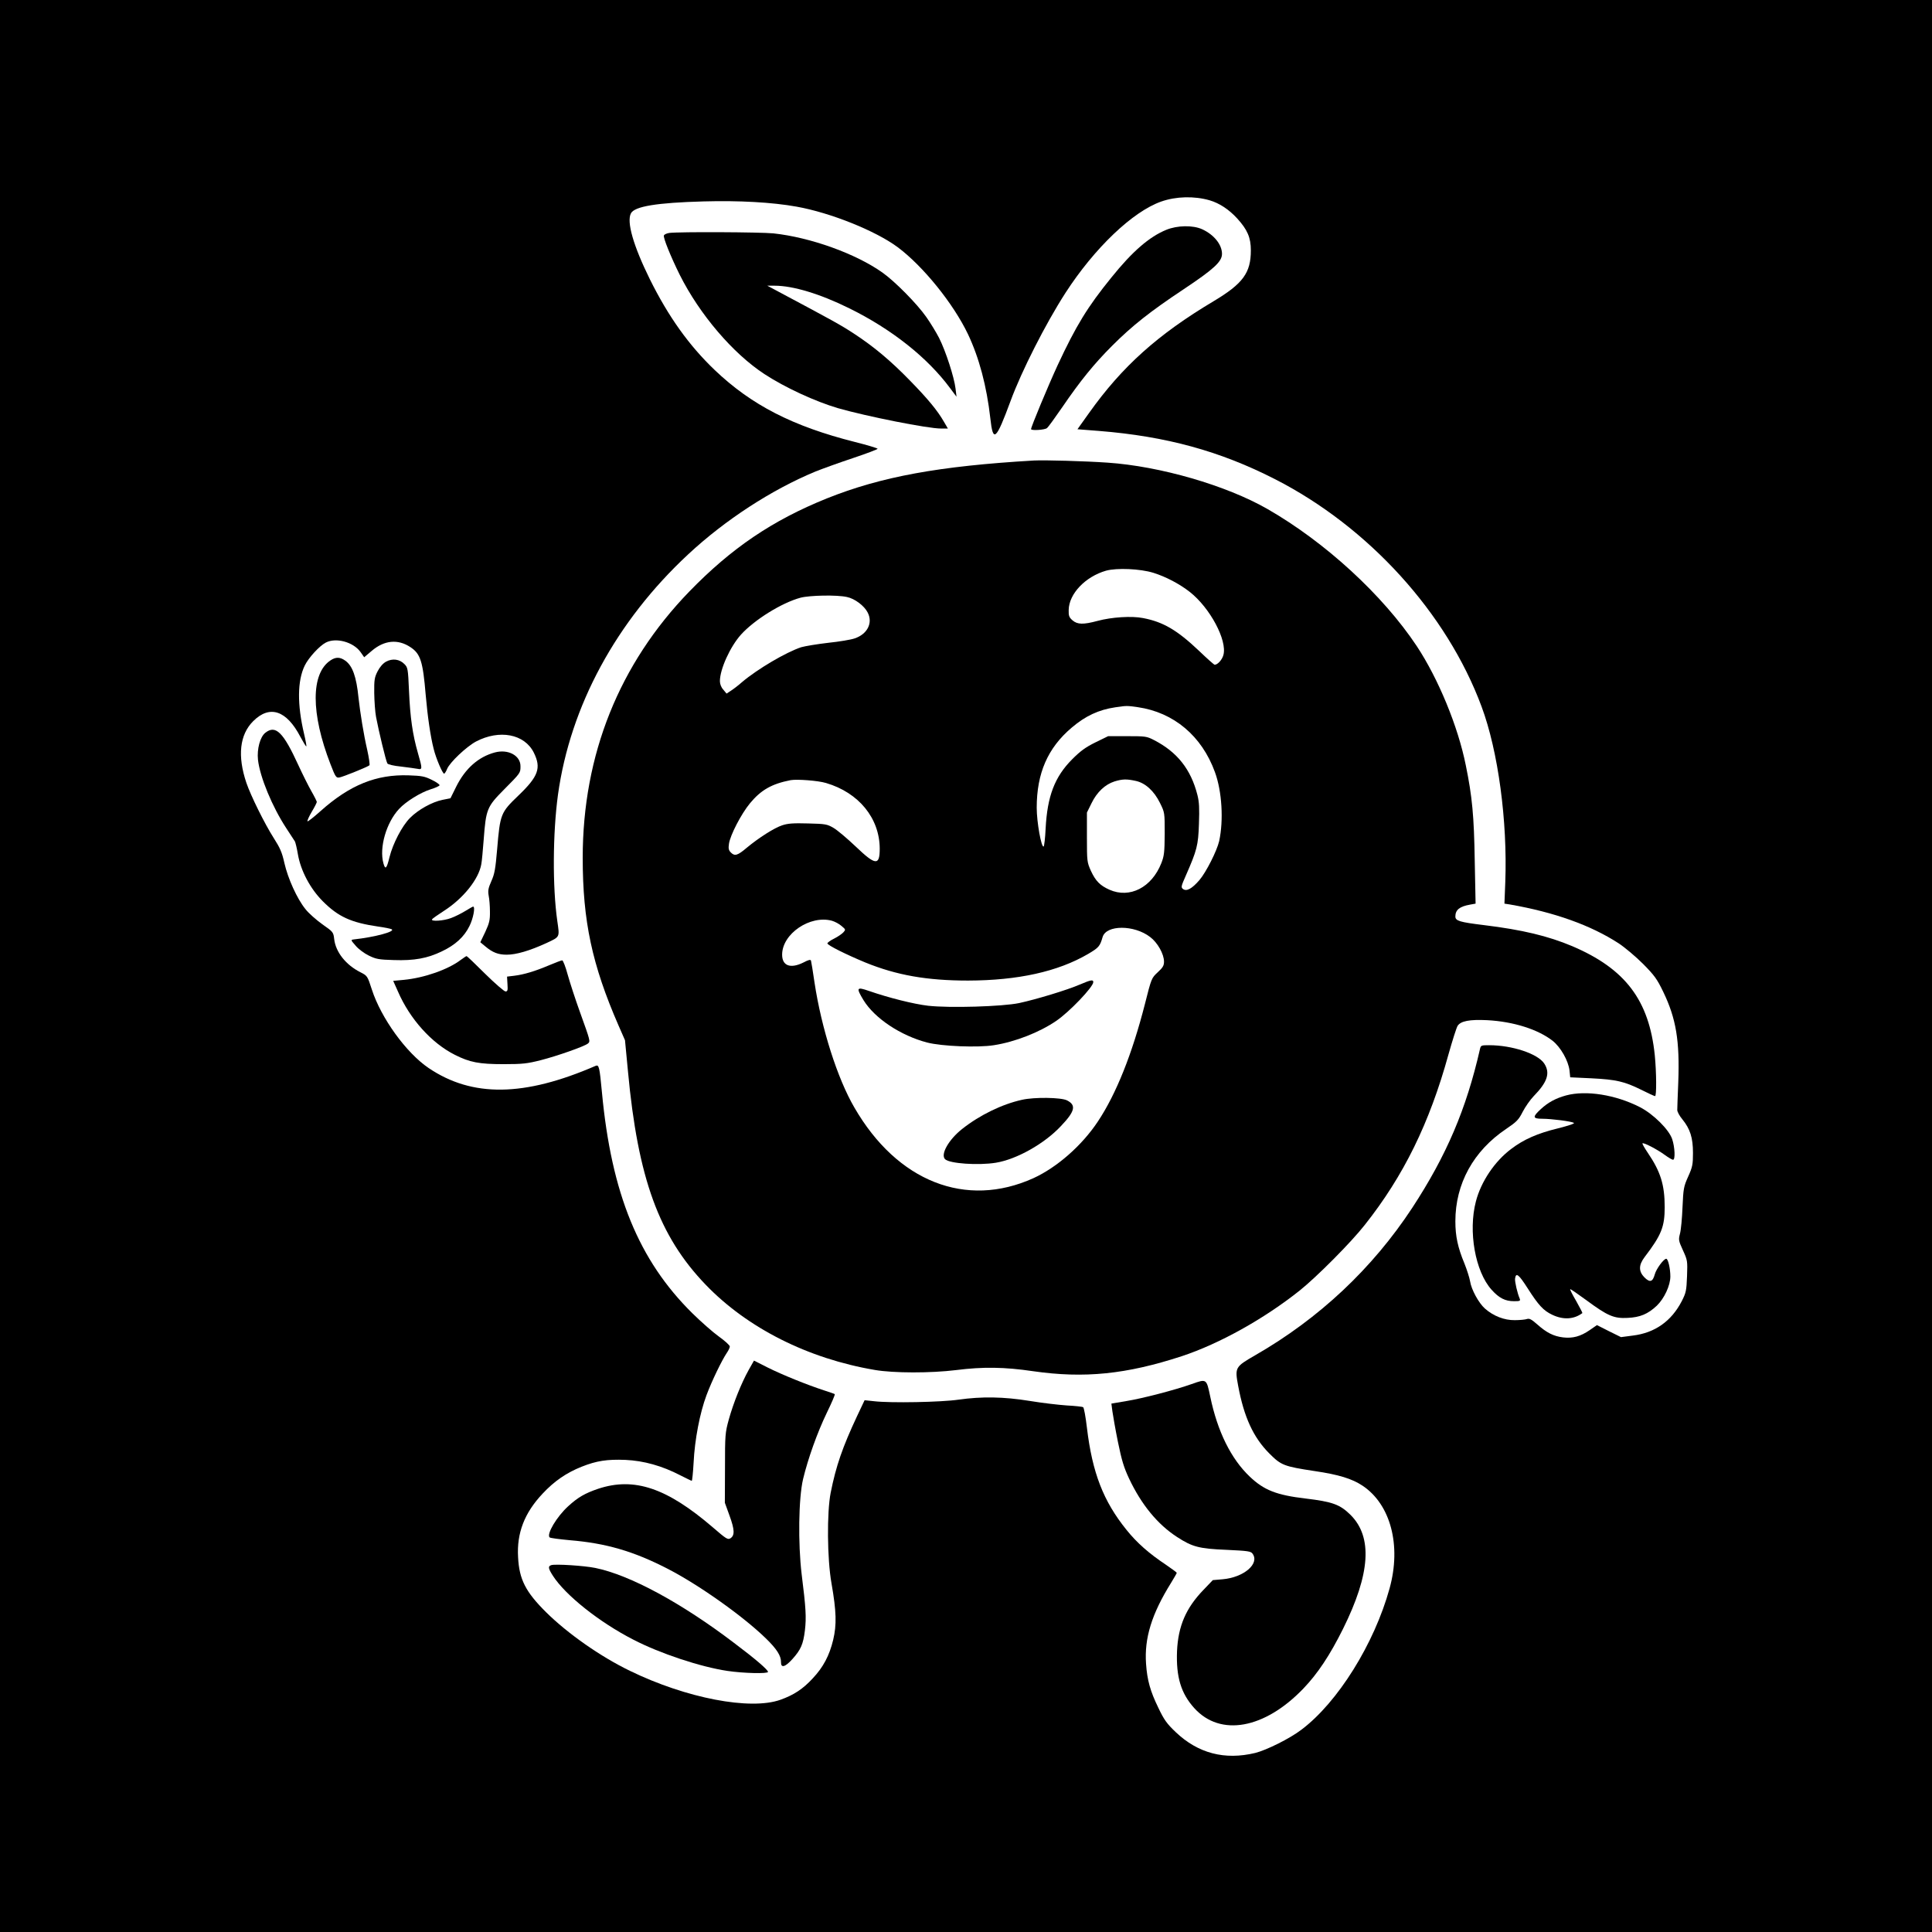 <?xml version="1.0" encoding="UTF-8" standalone="yes"?>
<svg version="1.0" xmlns="http://www.w3.org/2000/svg" width="1024pt" height="1024pt" viewBox="0 0 1366 1366" preserveAspectRatio="xMidYMid meet">
  <g transform="translate(0,1366) scale(0.1,-0.1)" fill="#000000" stroke="none">
    <path d="M0 6830 l0 -6830 6830 0 6830 0 0 6830 0 6830 -6830 0 -6830 0 0
-6830z m8552 5414 c71 -21 137 -65 195 -128 73 -80 97 -136 97 -226 0 -159
-55 -235 -264 -360 -394 -235 -646 -461 -880 -790 l-82 -115 154 -12 c473 -38
854 -142 1243 -341 662 -338 1215 -947 1460 -1607 118 -316 184 -811 168
-1242 l-6 -152 39 -6 c315 -55 572 -147 769 -275 44 -29 121 -94 172 -145 79
-80 98 -105 142 -196 92 -190 118 -348 107 -642 -4 -95 -7 -182 -7 -194 -1
-12 15 -42 36 -67 55 -68 75 -130 75 -237 0 -82 -3 -99 -34 -168 -32 -71 -34
-85 -40 -217 -3 -78 -11 -162 -18 -187 -11 -43 -10 -49 21 -117 32 -70 33 -74
29 -183 -4 -103 -7 -117 -37 -176 -73 -142 -190 -225 -346 -244 l-84 -11 -85
42 -85 43 -52 -36 c-64 -44 -119 -59 -187 -51 -67 8 -117 33 -183 92 -41 36
-56 44 -73 38 -11 -4 -50 -8 -86 -8 -74 -1 -151 29 -211 82 -44 39 -96 134
-105 193 -4 24 -22 81 -40 126 -47 113 -64 193 -64 298 0 266 128 498 359 653
75 51 88 64 117 121 18 35 53 85 77 110 99 101 119 165 75 232 -46 69 -227
129 -389 129 -56 0 -59 -1 -65 -27 -97 -426 -237 -753 -479 -1123 -282 -429
-659 -783 -1110 -1042 -142 -82 -145 -86 -121 -215 41 -221 107 -366 221 -480
83 -83 102 -91 320 -124 170 -25 264 -54 338 -103 199 -132 276 -422 192 -726
-108 -392 -366 -806 -624 -1000 -81 -62 -246 -144 -326 -164 -216 -52 -404 -3
-562 147 -63 60 -82 86 -123 172 -57 117 -79 195 -87 311 -13 182 40 353 177
573 22 36 40 67 40 70 0 4 -35 29 -77 58 -119 79 -206 156 -278 246 -164 203
-242 404 -280 722 -9 77 -21 143 -27 146 -5 3 -57 9 -116 12 -59 4 -177 18
-262 32 -185 30 -339 32 -502 9 -122 -18 -482 -25 -599 -11 l-66 7 -53 -112
c-103 -220 -149 -352 -187 -543 -27 -138 -25 -466 6 -640 35 -200 37 -293 12
-399 -27 -112 -70 -193 -144 -272 -70 -76 -134 -118 -229 -152 -213 -76 -666
11 -1063 204 -209 101 -440 263 -594 415 -145 144 -190 232 -198 389 -10 171
45 313 173 449 83 89 169 148 277 191 106 42 180 53 309 48 130 -6 259 -42
388 -109 42 -21 78 -39 81 -39 3 0 9 57 13 128 8 164 44 351 91 477 38 102
108 246 144 300 12 17 21 37 21 45 0 8 -35 40 -77 70 -42 30 -127 105 -188
165 -379 374 -572 846 -639 1561 -17 181 -21 198 -45 188 -505 -219 -872 -224
-1181 -15 -158 107 -336 353 -401 555 -31 96 -32 97 -81 122 -103 52 -174 142
-185 233 -6 51 -7 52 -84 106 -43 31 -98 79 -120 108 -59 73 -123 215 -148
324 -17 77 -31 108 -77 180 -63 99 -161 297 -192 388 -64 190 -48 340 48 436
117 117 236 77 334 -111 21 -39 40 -70 42 -67 2 2 -5 42 -16 88 -49 207 -48
376 5 484 27 55 104 139 149 162 72 37 194 4 245 -67 l26 -37 53 45 c89 76
185 85 273 27 72 -47 89 -100 109 -340 13 -150 34 -294 56 -379 16 -67 63
-176 74 -176 4 0 14 15 21 33 19 47 136 157 204 194 166 87 343 54 409 -78 54
-109 33 -168 -109 -304 -125 -120 -129 -130 -150 -379 -12 -140 -18 -175 -41
-226 -22 -50 -25 -67 -19 -102 5 -24 9 -74 9 -113 1 -60 -4 -81 -33 -144 l-35
-73 35 -29 c52 -44 92 -59 152 -59 67 0 162 28 280 82 98 46 94 39 77 158 -34
239 -32 619 5 891 87 627 412 1227 921 1700 260 242 588 456 899 585 50 20
169 63 265 95 96 32 175 62 175 66 0 4 -72 26 -160 48 -440 111 -732 261 -992
509 -182 174 -327 377 -458 641 -117 237 -166 407 -134 467 26 49 183 75 514
84 250 7 484 -6 657 -37 240 -43 557 -170 714 -286 181 -135 395 -400 498
-616 79 -167 132 -366 158 -595 19 -175 40 -156 143 123 77 210 248 547 388
764 205 317 475 575 677 646 105 37 234 40 342 9z"/>
    <path d="M8246 12035 c-120 -49 -240 -153 -388 -337 -169 -208 -250 -341 -380
-620 -67 -145 -188 -436 -188 -452 0 -12 97 -6 112 7 9 6 57 73 108 147 127
186 224 306 354 436 141 141 267 241 505 399 213 142 271 195 271 250 0 66
-57 136 -140 174 -66 30 -176 28 -254 -4z"/>
    <path d="M4732 12013 c-18 -3 -35 -10 -38 -18 -6 -15 48 -149 112 -278 141
-281 376 -556 599 -702 145 -95 360 -194 520 -241 202 -58 635 -144 728 -144
l49 0 -28 48 c-46 80 -114 162 -239 290 -137 141 -256 241 -400 335 -90 59
-156 95 -505 281 l-105 56 52 0 c129 0 320 -57 528 -160 297 -146 552 -347
713 -565 l45 -60 -7 58 c-9 78 -69 264 -116 357 -21 41 -62 108 -91 149 -65
93 -222 252 -310 314 -189 134 -510 249 -771 277 -91 9 -663 12 -736 3z"/>
    <path d="M7310 10404 c-670 -39 -1079 -114 -1464 -268 -384 -155 -673 -350
-972 -658 -496 -512 -754 -1154 -754 -1883 0 -447 66 -756 253 -1185 l46 -105
21 -220 c70 -756 220 -1166 549 -1508 295 -307 724 -523 1196 -603 133 -23
397 -23 575 -1 189 24 342 22 545 -8 362 -52 658 -22 1050 106 267 88 584 265
835 465 121 97 363 340 460 464 274 346 457 718 591 1204 28 99 57 191 65 203
22 34 84 46 209 40 187 -10 359 -65 463 -146 57 -46 110 -139 119 -209 l5 -49
150 -7 c176 -9 232 -22 352 -81 49 -25 93 -45 98 -45 11 0 10 167 -2 289 -40
389 -208 611 -583 771 -171 72 -353 116 -624 149 -172 21 -203 30 -203 61 0
47 30 71 104 84 l39 7 -6 302 c-5 318 -18 455 -63 675 -55 276 -195 614 -347
844 -240 361 -647 735 -1057 970 -290 166 -758 302 -1130 327 -160 11 -442 19
-520 15z m845 -794 c89 -28 184 -78 257 -135 143 -112 266 -342 238 -446 -9
-34 -41 -69 -62 -69 -4 0 -54 44 -110 98 -155 147 -254 205 -396 232 -80 16
-222 7 -322 -20 -101 -27 -142 -26 -177 4 -24 21 -28 32 -27 73 2 115 118 236
264 278 76 21 241 14 335 -15z m-2167 -171 c55 -11 123 -62 147 -110 38 -73
-2 -153 -93 -183 -26 -9 -110 -23 -187 -31 -77 -9 -162 -23 -190 -31 -106 -35
-308 -153 -420 -248 -27 -24 -63 -51 -79 -61 l-29 -19 -23 28 c-15 16 -24 40
-24 60 0 84 72 243 149 329 95 105 288 225 421 261 65 17 257 21 328 5z m2057
-779 c254 -37 452 -203 545 -459 50 -136 62 -341 30 -488 -16 -69 -92 -220
-140 -276 -53 -61 -90 -81 -115 -63 -16 12 -15 18 20 97 78 178 87 212 92 364
4 111 2 154 -11 205 -46 181 -143 303 -306 387 -52 27 -61 28 -190 28 l-135 0
-90 -44 c-71 -35 -106 -61 -165 -120 -123 -124 -175 -260 -187 -489 -3 -67
-10 -125 -14 -127 -16 -11 -49 172 -49 274 0 244 78 423 247 566 97 83 192
127 308 144 82 12 81 12 160 1z m-2205 -536 c232 -68 379 -249 380 -464 0
-122 -29 -120 -169 14 -60 57 -131 117 -157 132 -46 27 -57 29 -181 32 -104 3
-143 0 -182 -13 -56 -18 -167 -89 -250 -158 -66 -56 -86 -62 -113 -35 -16 16
-19 28 -14 62 9 62 87 212 149 287 78 94 154 137 287 163 45 8 194 -3 250 -20z
m2189 15 c68 -14 131 -71 173 -157 33 -67 33 -67 33 -217 -1 -132 -4 -157 -24
-208 -68 -172 -223 -251 -366 -188 -67 30 -98 61 -132 134 -27 61 -28 66 -28
237 l0 175 33 67 c38 78 96 132 162 153 56 17 85 18 149 4z m-2147 -989 c21
-6 51 -22 68 -37 30 -25 30 -26 13 -45 -10 -11 -39 -31 -65 -44 -27 -13 -48
-29 -48 -34 0 -13 133 -79 268 -135 221 -90 435 -128 727 -128 352 1 634 63
848 188 76 45 84 54 103 120 26 87 223 87 336 0 52 -39 98 -120 98 -174 0 -28
-8 -42 -44 -75 -44 -41 -45 -42 -91 -225 -90 -352 -203 -636 -333 -831 -113
-170 -289 -324 -455 -400 -477 -216 -963 -25 -1266 499 -120 205 -233 561
-282 884 -11 78 -23 148 -25 155 -3 9 -17 6 -53 -13 -92 -46 -151 -24 -151 55
0 148 198 282 352 240z"/>
    <path d="M7635 6699 c-87 -38 -308 -105 -429 -131 -119 -25 -492 -36 -644 -19
-102 12 -278 56 -419 105 -87 30 -91 23 -38 -65 79 -129 263 -251 450 -300
104 -27 360 -37 472 -19 149 23 323 91 441 172 93 63 262 240 262 274 0 19
-15 17 -95 -17z"/>
    <path d="M7226 5884 c-141 -31 -299 -108 -423 -206 -95 -75 -155 -180 -121
-214 31 -31 235 -45 359 -25 147 24 343 134 460 259 100 105 110 148 43 182
-42 21 -230 24 -318 4z"/>
    <path d="M2337 8991 c-140 -92 -140 -375 0 -735 35 -91 40 -97 63 -93 27 5
200 75 212 86 4 3 -3 53 -16 111 -25 108 -49 258 -61 365 -15 152 -43 228 -94
264 -36 26 -67 27 -104 2z"/>
    <path d="M2730 8982 c-22 -12 -44 -37 -60 -68 -22 -43 -25 -60 -24 -154 1 -58
6 -134 13 -170 18 -96 70 -313 80 -328 4 -7 45 -17 97 -22 49 -6 101 -13 117
-16 34 -7 34 0 2 111 -38 132 -55 253 -63 437 -7 162 -9 169 -33 193 -34 35
-85 41 -129 17z"/>
    <path d="M1876 8479 c-37 -29 -60 -115 -52 -191 14 -123 101 -332 199 -482 30
-45 57 -87 62 -95 4 -7 14 -48 21 -90 20 -117 87 -244 177 -334 109 -109 199
-150 390 -178 45 -6 88 -15 96 -19 30 -16 -120 -56 -267 -72 -23 -3 -23 -4 13
-45 19 -23 61 -54 92 -69 51 -25 70 -29 177 -32 145 -5 238 12 341 62 93 44
157 102 194 178 27 53 43 138 26 138 -3 0 -27 -14 -55 -31 -28 -17 -73 -40
-101 -50 -52 -20 -145 -26 -134 -9 3 6 41 32 84 60 136 87 246 224 264 330 4
19 11 98 17 175 16 213 23 231 142 351 119 120 118 118 118 167 0 75 -87 122
-181 97 -116 -31 -209 -113 -273 -241 l-41 -83 -55 -11 c-75 -15 -174 -70
-232 -129 -56 -57 -120 -180 -144 -276 -20 -83 -30 -92 -43 -44 -31 110 20
288 111 385 48 52 152 116 222 138 33 10 62 23 64 29 1 5 -23 23 -55 38 -50
25 -72 29 -163 32 -229 8 -417 -68 -624 -253 -48 -43 -89 -75 -92 -72 -3 3 10
33 30 67 20 33 36 65 36 70 0 4 -17 39 -39 77 -21 37 -62 119 -91 182 -107
234 -161 288 -234 230z"/>
    <path d="M3259 6874 c-90 -69 -259 -128 -404 -142 l-75 -7 34 -76 c84 -194
237 -364 402 -447 105 -53 171 -66 344 -66 136 0 168 4 263 28 114 29 311 98
334 118 18 15 17 18 -55 218 -33 91 -72 211 -88 268 -15 56 -33 102 -39 102
-6 0 -48 -16 -93 -35 -99 -42 -179 -66 -247 -74 l-50 -6 3 -53 c3 -44 1 -52
-14 -52 -9 0 -74 56 -144 125 -69 69 -128 125 -131 125 -3 0 -21 -12 -40 -26z"/>
    <path d="M11073 5915 c-73 -20 -127 -49 -179 -97 -60 -55 -58 -68 10 -68 64 0
205 -18 224 -29 8 -5 -38 -20 -113 -39 -144 -35 -242 -78 -331 -146 -116 -87
-213 -231 -249 -371 -55 -211 -5 -495 111 -624 53 -59 96 -81 159 -81 41 0 46
2 40 18 -17 39 -35 119 -33 141 6 47 26 31 88 -66 78 -122 112 -159 175 -189
78 -37 153 -33 213 12 2 1 -18 39 -43 84 -26 44 -46 83 -43 85 2 2 53 -33 113
-77 153 -113 196 -131 293 -126 88 4 143 27 206 86 53 51 96 143 96 207 0 56
-16 125 -29 125 -18 0 -71 -72 -81 -110 -15 -54 -34 -60 -73 -22 -42 43 -42
87 1 144 119 156 142 214 142 353 0 158 -29 251 -120 385 -23 34 -40 64 -37
66 7 8 105 -43 158 -82 26 -19 52 -34 58 -34 17 0 13 89 -6 146 -23 68 -133
177 -228 226 -172 88 -381 121 -522 83z"/>
    <path d="M5293 3973 c-52 -94 -107 -231 -140 -349 -26 -95 -27 -109 -27 -344
l-1 -245 33 -91 c36 -99 38 -139 7 -160 -19 -12 -29 -6 -125 77 -325 279 -555
357 -810 273 -94 -32 -143 -60 -213 -124 -81 -74 -154 -197 -131 -220 5 -5 70
-13 144 -20 253 -21 447 -77 685 -199 220 -112 538 -337 701 -496 77 -75 107
-123 106 -167 -1 -44 30 -35 81 22 59 66 76 104 88 202 11 93 7 159 -23 398
-26 217 -22 536 10 672 35 146 101 330 167 467 35 72 61 132 57 134 -4 3 -38
14 -77 27 -117 38 -295 110 -397 161 l-97 49 -38 -67z"/>
    <path d="M8425 3874 c-118 -42 -349 -102 -461 -120 l-106 -18 7 -54 c4 -29 21
-127 39 -216 27 -132 42 -181 79 -260 88 -186 202 -324 339 -413 109 -71 158
-83 351 -91 150 -7 171 -10 183 -27 52 -71 -62 -168 -211 -181 l-70 -6 -65
-68 c-125 -129 -180 -257 -188 -435 -7 -182 28 -298 122 -402 184 -204 497
-148 772 139 101 106 186 233 280 422 193 389 210 648 53 805 -75 74 -127 93
-319 116 -204 24 -293 59 -393 154 -133 126 -229 320 -280 566 -27 128 -25
127 -132 89z"/>
    <path d="M3898 2594 c-25 -8 -22 -23 11 -75 88 -137 327 -328 569 -452 189
-98 476 -193 665 -221 114 -17 287 -21 287 -7 0 15 -91 93 -240 205 -372 283
-736 480 -981 530 -78 16 -281 29 -311 20z"/>
  </g>
</svg>